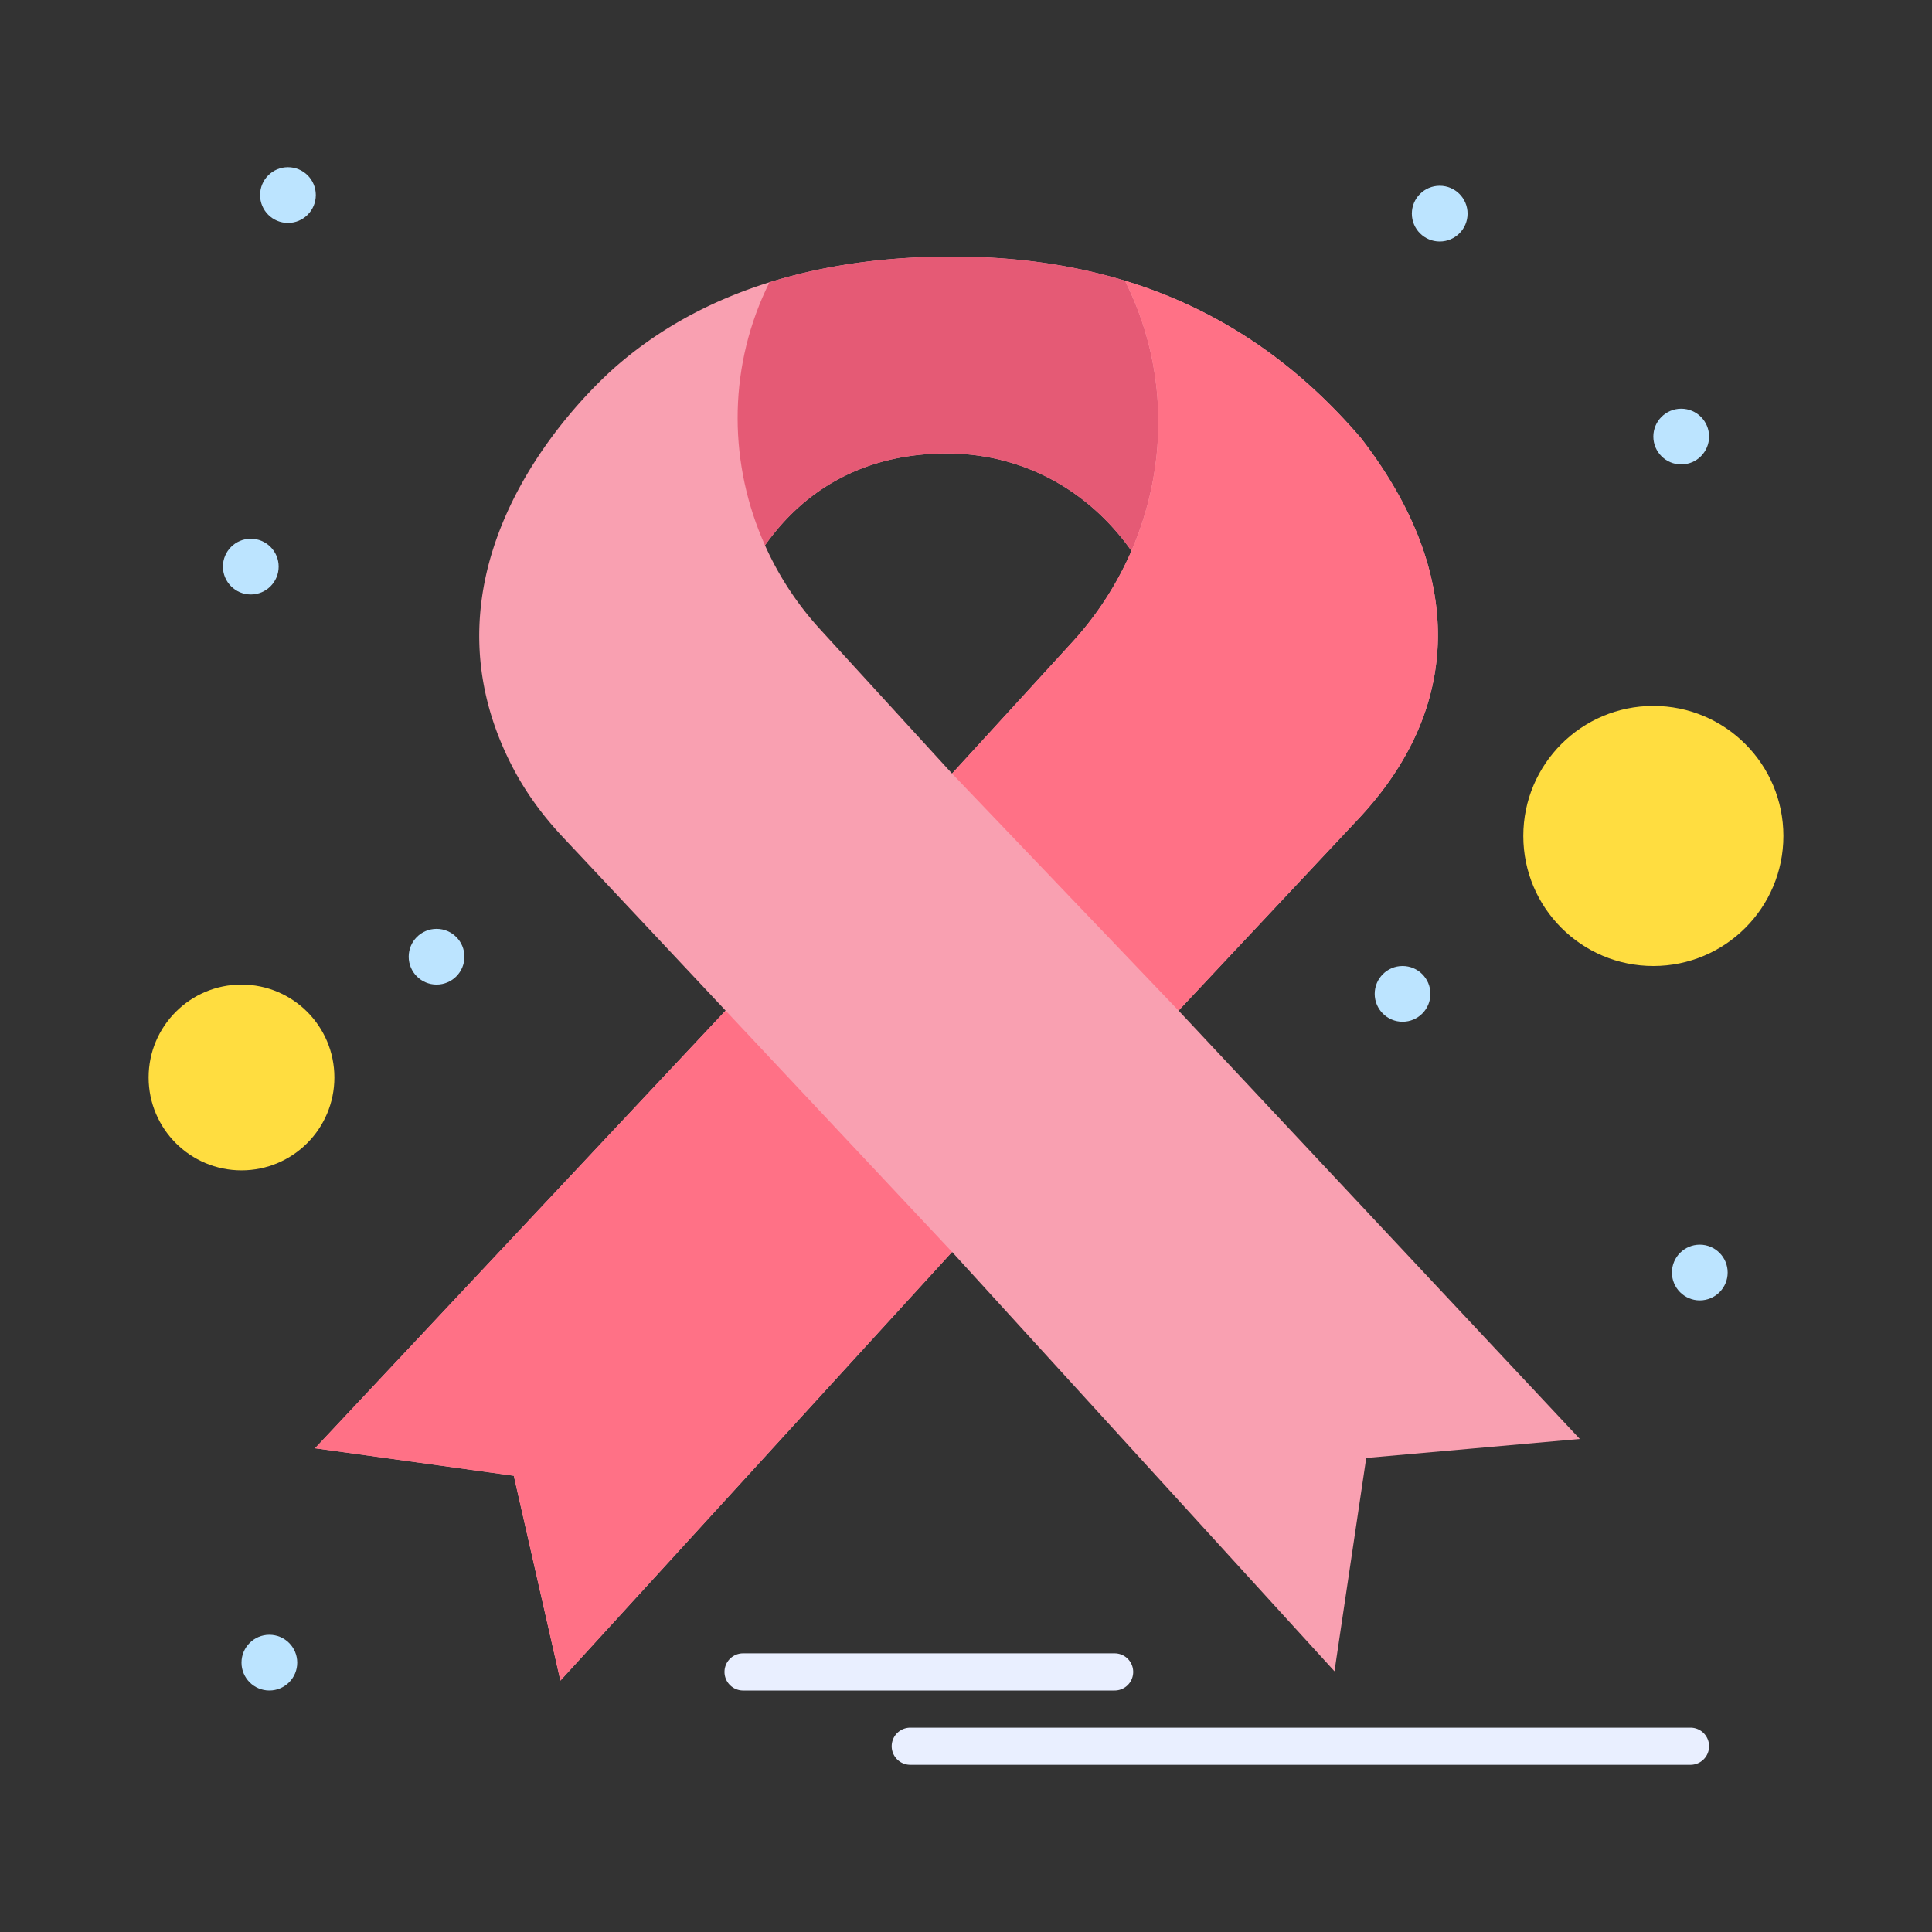 <svg xmlns="http://www.w3.org/2000/svg" version="1.1" xmlns:xlink="http://www.w3.org/1999/xlink" width="100" height="100" x="0" y="0" viewBox="0 0 520 520" style="enable-background:new 0 0 512 512" xml:space="preserve" class=""><rect x="0" y="0" width="520" height="520" fill="#333333" stroke="none"/><g><circle cx="445" cy="225" r="35" fill="#ffdd40" opacity="1" data-original="#ffdd40"></circle><path fill="#ffdd40" d="M65 265c13.81 0 25 11.19 25 25s-11.19 25-25 25c-13.8 0-25-11.19-25-25s11.2-25 25-25z" opacity="1" data-original="#ffdd40"></path><path fill="#f9a0b1" d="m317.21 272 48.4-51.59c27.74-29.56 29.07-65.71.76-102.41-27.541-32.229-63.396-48.94-110.12-48.94-32.74 0-64.981 7.748-89.75 28.96-2.61 2.24-59.25 50.25-28.27 108.97 3.51 6.64 8 12.71 13.14 18.19L195.3 272 84.79 389.8l53.5 7.4 12.54 55.13 105.42-115.37 102.93 112.87 8.54-57.42 57.49-5.11zm-96.49-102.65a84.613 84.613 0 0 1-14.82-22.58c12.27-17.33 29.66-24.72 48.94-24.72s37.41 8.89 49.69 26.21v.01a88.645 88.645 0 0 1-15.93 24.57l-32.35 35.37z" opacity="1" data-original="#f9a0b1"></path><path fill="#e55a75" d="M304.13 78.37c10.29 22.51 9.94 47.89.4 69.89-12.28-17.32-30.41-26.21-49.69-26.21s-36.67 7.39-48.94 24.72c-9.66-21.53-10.05-46.57.19-68.68.33-.7.66-1.4 1.01-2.11 15.22-4.75 31.8-6.92 49.15-6.92 15.57 0 31.26 1.83 46.55 6.5.47.95.91 1.87 1.33 2.81z" opacity="1" data-original="#e55a75"></path><path fill="#ff7186" d="m195.3 272 60.95 64.96-105.42 115.37-12.54-55.13-53.5-7.4zM366.37 118c28.31 36.7 26.98 72.85-.76 102.41L317.21 272l-60.96-63.79 32.35-35.37a88.645 88.645 0 0 0 15.93-24.57v-.01c9.54-22 9.89-47.38-.4-69.89-.42-.94-.86-1.86-1.33-2.81 22.61 6.88 44.36 19.96 63.57 42.44z" opacity="1" data-original="#ff7186"></path><g fill="#bce4ff"><path d="M457.5 335c4.15 0 7.5 3.36 7.5 7.5s-3.35 7.5-7.5 7.5c-4.14 0-7.5-3.36-7.5-7.5s3.36-7.5 7.5-7.5zM452.5 110c4.15 0 7.5 3.36 7.5 7.5s-3.35 7.5-7.5 7.5c-4.14 0-7.5-3.36-7.5-7.5s3.36-7.5 7.5-7.5zM387.5 50c4.15 0 7.5 3.36 7.5 7.5s-3.35 7.5-7.5 7.5c-4.14 0-7.5-3.36-7.5-7.5s3.36-7.5 7.5-7.5zM377.5 260c4.15 0 7.5 3.36 7.5 7.5s-3.35 7.5-7.5 7.5c-4.14 0-7.5-3.36-7.5-7.5s3.36-7.5 7.5-7.5zM117.5 250c4.15 0 7.5 3.36 7.5 7.5s-3.35 7.5-7.5 7.5c-4.14 0-7.5-3.36-7.5-7.5s3.36-7.5 7.5-7.5zM77.5 45c4.15 0 7.5 3.36 7.5 7.5S81.65 60 77.5 60c-4.14 0-7.5-3.36-7.5-7.5s3.36-7.5 7.5-7.5zM72.5 440c4.15 0 7.5 3.36 7.5 7.5s-3.35 7.5-7.5 7.5c-4.14 0-7.5-3.36-7.5-7.5s3.36-7.5 7.5-7.5zM67.5 145c4.15 0 7.5 3.36 7.5 7.5s-3.35 7.5-7.5 7.5c-4.14 0-7.5-3.36-7.5-7.5s3.36-7.5 7.5-7.5z" fill="#bce4ff" opacity="1" data-original="#bce4ff" class=""></path></g><path fill="#e9efff" d="M300 455H200a5 5 0 1 1 0-10h100a5 5 0 1 1 0 10zM455 475H245a5 5 0 1 1 0-10h210a5 5 0 1 1 0 10z" opacity="1" data-original="#e9efff"></path></g></svg>
